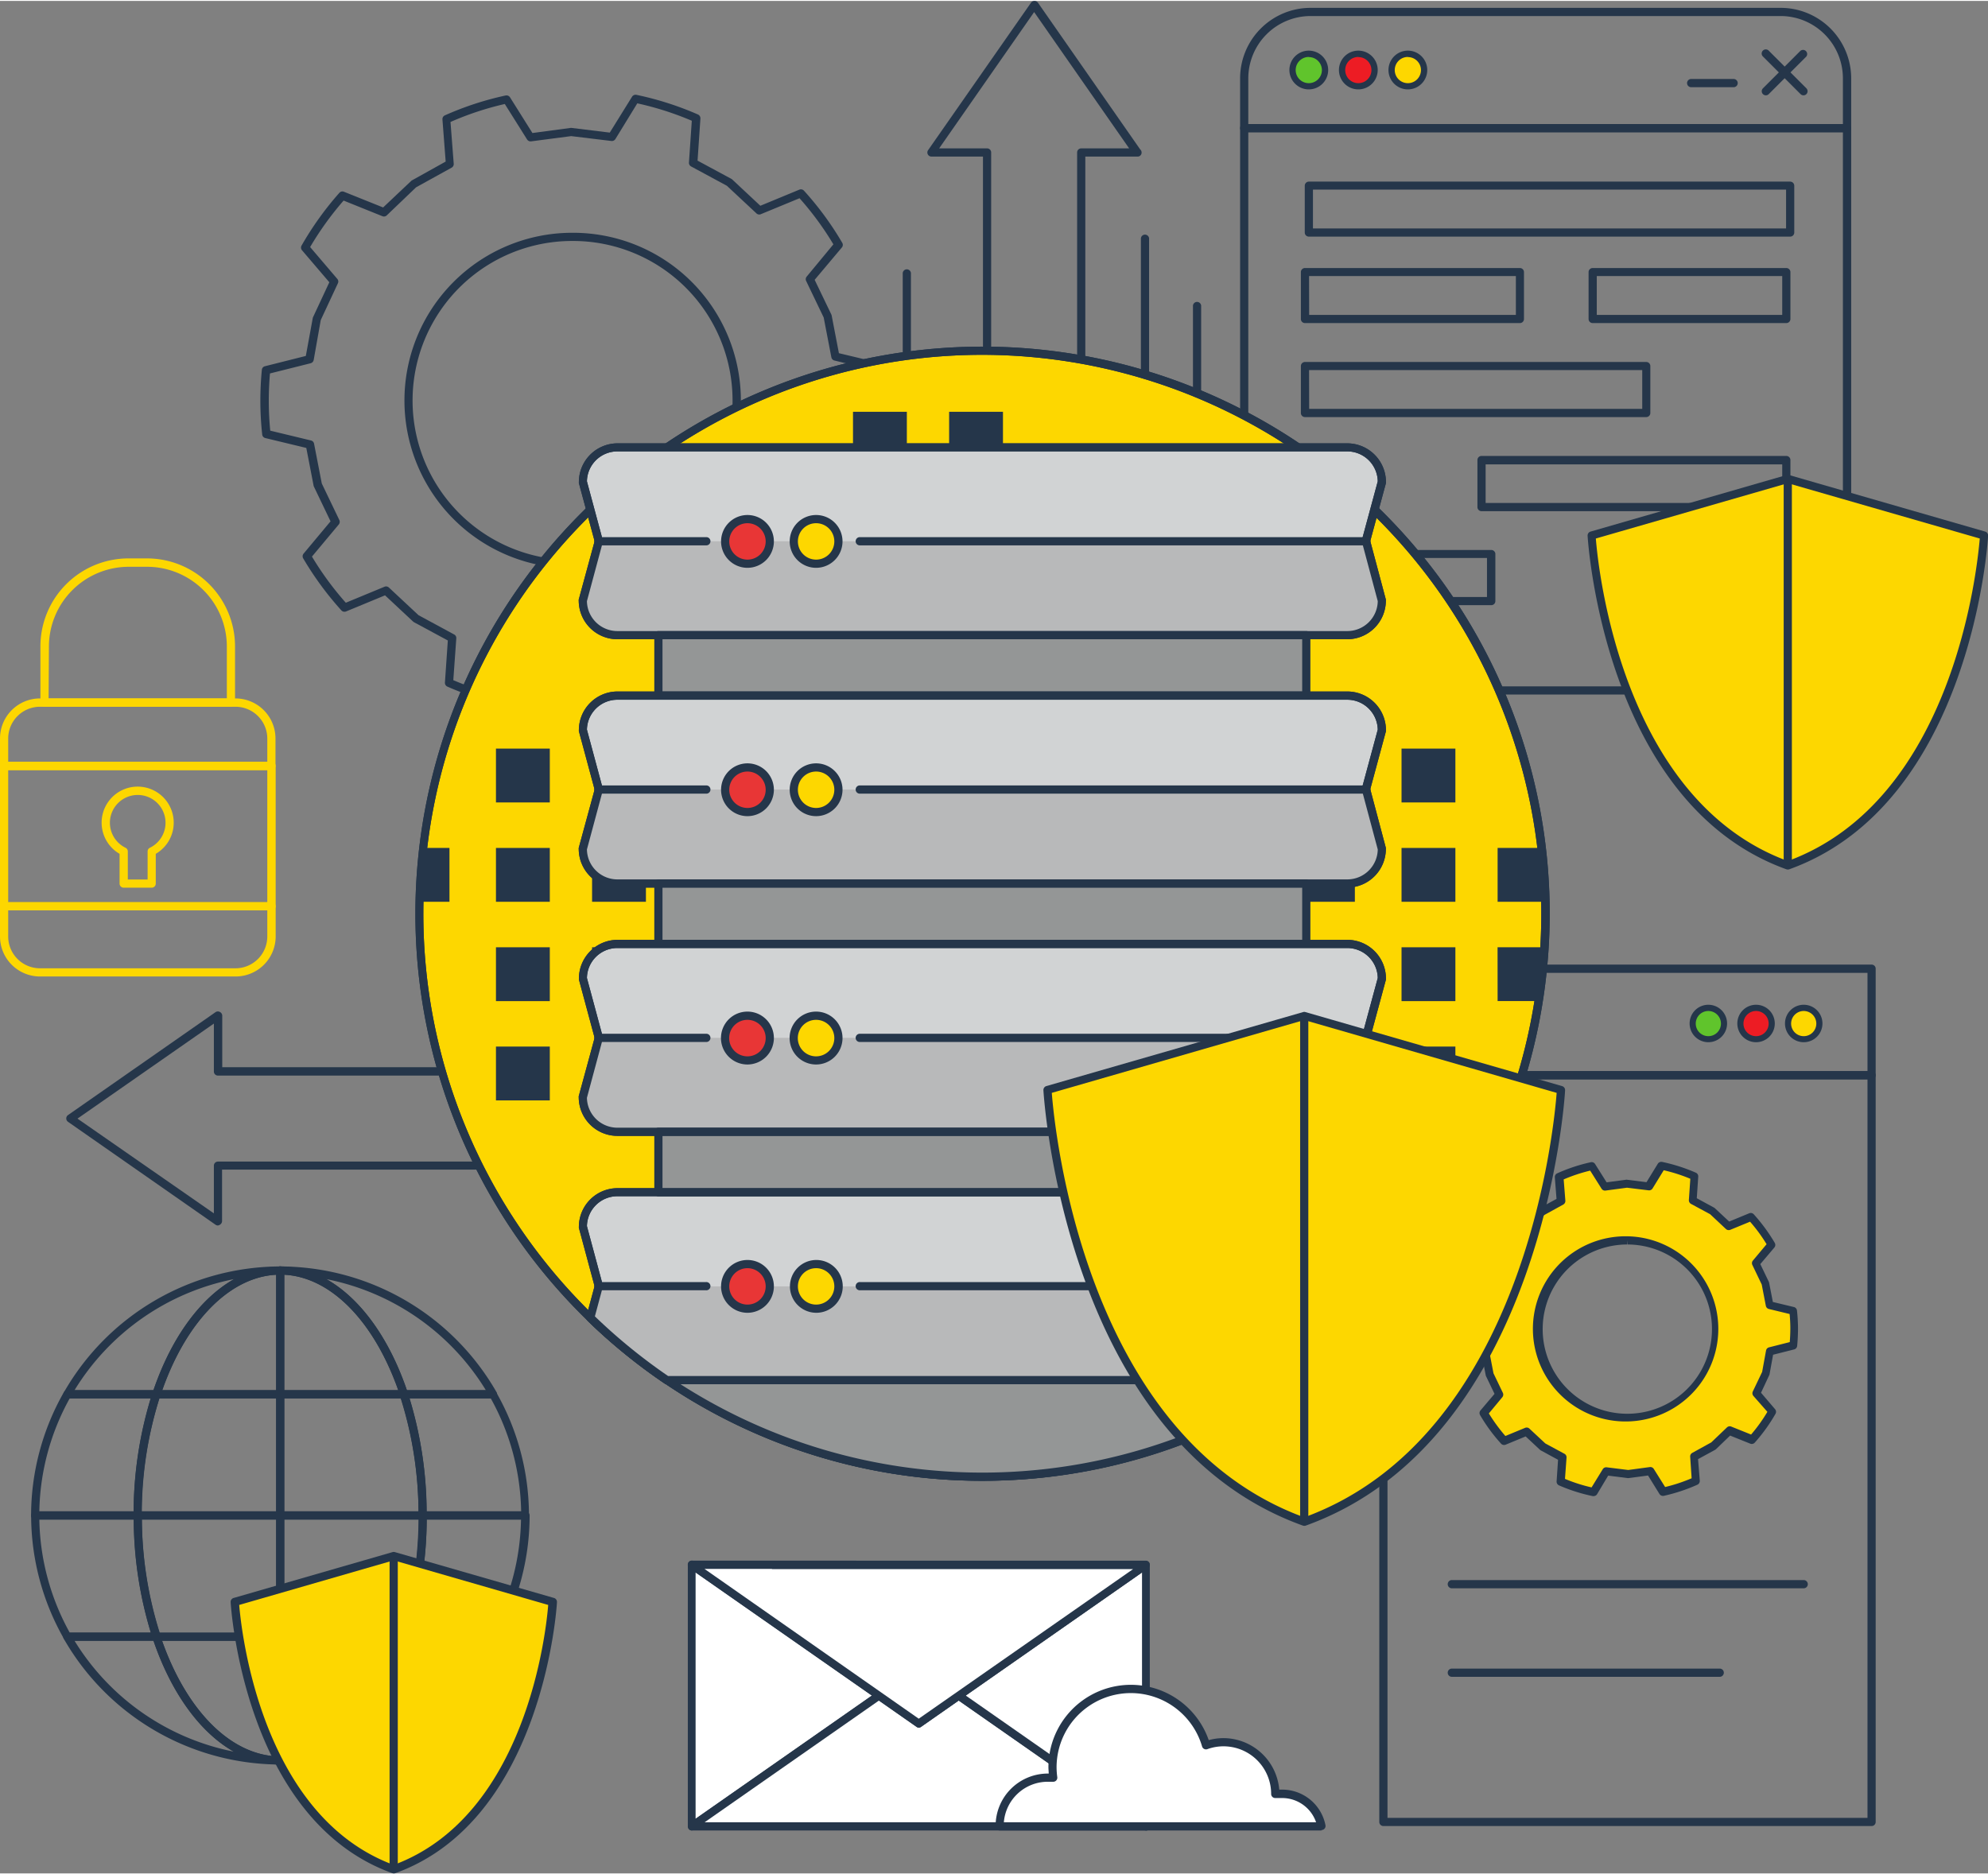 <svg xmlns:xlink="http://www.w3.org/1999/xlink" xmlns="http://www.w3.org/2000/svg" viewBox="0 0 424.61 400" class="svg third" src="https://heberdomaine.com/templates/afraw/assets/img/hosting/web_hosting_features3.svg" alt="monitoring 24/7/365" width="526"  height="496" ><rect x="0" y="0" width="424.61" height="400" fill="#808080" stroke="none"/><title>web_hosting_features3</title><g id="Calque_2" data-name="Calque 2"><g id="Layer_1" data-name="Layer 1"><path d="M46.55,261.59a.89.89,0,0,1-.5-.15l-31.53-22a.88.88,0,0,1,0-1.43l31.53-22A.88.88,0,0,1,47,216a.89.89,0,0,1,.47.78v11h81.68a.87.87,0,0,1,.88.88v20.11a.88.88,0,0,1-.88.88H47.43v11a.91.91,0,0,1-.47.78A1,1,0,0,1,46.55,261.59Zm-30-22.83L45.68,259V248.81a.87.87,0,0,1,.87-.87h81.69V229.57H46.55a.87.87,0,0,1-.87-.87V218.46Z" style="" fill="#25364A"></path><path d="M230.94,115.82H210.82a.88.88,0,0,1-.87-.88V33.25h-11a.87.87,0,0,1-.78-.47.86.86,0,0,1,.06-.9l22-31.53a.91.91,0,0,1,1.44,0l21.85,31.36a.87.87,0,0,1,.31.67.84.84,0,0,1-.9.87H231.81v81.69A.88.88,0,0,1,230.94,115.82Zm-19.24-1.75h18.36V32.38a.87.87,0,0,1,.88-.88h10.23L220.88,2.38,200.59,31.5h10.23a.87.87,0,0,1,.88.88Z" style="" fill="#25364A"></path><path d="M399.74,230.37H295.47a.87.87,0,0,1-.87-.87V206.74a.87.87,0,0,1,.87-.88H399.74a.87.87,0,0,1,.88.88V229.5A.87.87,0,0,1,399.74,230.37Zm-103.39-1.75H398.87v-21H296.35Z" style="" fill="#25364A"></path><path d="M399.74,389.88H295.47a.87.87,0,0,1-.87-.87V229.5a.87.87,0,0,1,.87-.88H399.74a.87.87,0,0,1,.88.88V389A.87.87,0,0,1,399.74,389.88Zm-103.39-1.74H398.87V230.37H296.35Z" style="" fill="#25364A"></path><line x1="310.03" y1="338.21" x2="385.18" y2="338.21" style="" fill="#FFFFFF"></line><path d="M385.18,339.09H310a.88.88,0,0,1,0-1.75h75.15a.88.88,0,1,1,0,1.75Z" style="" fill="#25364A"></path><line x1="310.03" y1="357.12" x2="367.4" y2="357.12" style="" fill="#FFFFFF"></line><path d="M367.4,358H310a.88.88,0,0,1,0-1.75H367.4a.88.88,0,0,1,0,1.75Z" style="" fill="#25364A"></path><path d="M320.22,297.69l-3.32,4a36.45,36.45,0,0,0,4.36,5.94l4.79-2,3.46,3.24,4.18,2.25-.35,5.16a35.5,35.5,0,0,0,7,2.25l2.71-4.42,4.71.59,4.71-.63,2.75,4.38a35.37,35.37,0,0,0,7-2.31l-.4-5.17,4.15-2.29,3.43-3.28,4.81,1.93a35.85,35.85,0,0,0,4.3-6l-3.35-3.94,2-4.3.85-4.67,5-1.26a34.68,34.68,0,0,0,.17-3.69c0-1.24-.08-2.47-.21-3.68l-5-1.21-.9-4.66L375,269.66l3.32-4a35.87,35.87,0,0,0-4.36-5.94l-4.79,2-3.46-3.24-4.18-2.26.35-5.16a34.83,34.83,0,0,0-7-2.24l-2.71,4.41-4.71-.59-4.7.64L340,248.9a34.75,34.75,0,0,0-7,2.32l.4,5.16-4.15,2.29L325.82,262,321,260a35.93,35.93,0,0,0-4.3,6l3.35,3.93-2,4.3-.85,4.67-5,1.27c-.12,1.21-.17,2.43-.17,3.68s.08,2.47.21,3.68l5,1.21.9,4.66Zm8.5-13.92a18.91,18.91,0,1,1,19,18.81A18.91,18.91,0,0,1,328.72,283.77Z" style="" fill="#FDD700"></path><path d="M340.36,319.4a.5.5,0,0,1-.17,0,36.28,36.28,0,0,1-7.2-2.29.87.87,0,0,1-.52-.86l.31-4.61-3.68-2a.83.83,0,0,1-.18-.13l-3.06-2.86-4.26,1.76a.88.88,0,0,1-1-.22,36.28,36.28,0,0,1-4.47-6.09.87.87,0,0,1,.08-1l3-3.54-1.81-3.77a.52.52,0,0,1-.07-.21l-.8-4.11L312,288.39a.87.87,0,0,1-.66-.75c-.13-1.23-.2-2.5-.21-3.78a36.58,36.58,0,0,1,.17-3.77.87.87,0,0,1,.66-.76l4.48-1.13.75-4.12a.86.86,0,0,1,.07-.21l1.76-3.79-3-3.51a.88.88,0,0,1-.09-1,37.42,37.42,0,0,1,4.41-6.13.87.87,0,0,1,1-.23l4.27,1.72,3-2.89a.59.59,0,0,1,.18-.13l3.66-2-.36-4.6a.86.86,0,0,1,.51-.86,36.21,36.21,0,0,1,7.16-2.37.86.86,0,0,1,.93.38l2.46,3.91,4.14-.55a.6.6,0,0,1,.23,0l4.15.52,2.41-3.93a.9.9,0,0,1,.93-.4,36.68,36.68,0,0,1,7.19,2.3.85.85,0,0,1,.52.86l-.31,4.6,3.68,2a.59.59,0,0,1,.18.13l3.06,2.85,4.26-1.76a.88.88,0,0,1,1,.22,37,37,0,0,1,4.47,6.09.87.87,0,0,1-.08,1l-3,3.54,1.81,3.77a.58.58,0,0,1,.07.21l.8,4.11,4.49,1.08a.87.87,0,0,1,.66.76,36.17,36.17,0,0,1,.22,3.77c0,1.24-.06,2.51-.18,3.77a.86.86,0,0,1-.66.76l-4.48,1.13-.75,4.12a.73.73,0,0,1-.06.21l-1.77,3.79,3,3.51a.88.88,0,0,1,.09,1,36.42,36.42,0,0,1-4.41,6.13.87.87,0,0,1-1,.23l-4.28-1.72-3,2.89a1.1,1.1,0,0,1-.18.14l-3.67,2,.37,4.6a.88.88,0,0,1-.52.87,37.11,37.11,0,0,1-7.16,2.37.89.89,0,0,1-.93-.39L352,315l-4.15.55a.81.81,0,0,1-.22,0l-4.15-.52L341.11,319A.87.87,0,0,1,340.36,319.4Zm-6.1-3.68a33.79,33.79,0,0,0,5.68,1.82l2.38-3.88a.86.86,0,0,1,.86-.41l4.59.57,4.6-.62a.86.86,0,0,1,.86.4l2.42,3.86a35.4,35.4,0,0,0,5.66-1.87L361,311a.86.86,0,0,1,.44-.83l4.06-2.24,3.35-3.2a.86.86,0,0,1,.93-.18l4.23,1.7a34.23,34.23,0,0,0,3.48-4.85L374.5,298a.89.89,0,0,1-.13-.94l2-4.19.83-4.56a.86.86,0,0,1,.65-.69l4.42-1.12c.08-1,.12-2,.12-3s-.06-2-.15-3l-4.43-1.07a.87.87,0,0,1-.65-.68l-.88-4.55-2-4.18a.87.87,0,0,1,.12-.94l2.92-3.49a34.6,34.6,0,0,0-3.53-4.81l-4.21,1.73a.88.88,0,0,1-.94-.16l-3.38-3.17-4.08-2.2a.89.89,0,0,1-.46-.83l.31-4.54a35.08,35.08,0,0,0-5.68-1.82l-2.38,3.88a.86.86,0,0,1-.85.41l-4.61-.56-4.58.61a.86.86,0,0,1-.86-.4l-2.43-3.86a34.78,34.78,0,0,0-5.66,1.88l.36,4.54a.88.88,0,0,1-.45.83l-4.06,2.24-3.36,3.2a.86.86,0,0,1-.93.18l-4.22-1.7a35.9,35.9,0,0,0-3.48,4.85l2.95,3.46a.89.89,0,0,1,.13.94l-2,4.2-.83,4.56a.88.88,0,0,1-.65.69L313,280.87c-.08,1-.12,2-.11,3s.05,2,.14,3l4.43,1.06a.87.87,0,0,1,.65.69l.88,4.55,2,4.17a.87.87,0,0,1-.12.94L318,301.74a36.58,36.58,0,0,0,3.53,4.82l4.21-1.74a.86.86,0,0,1,.93.17l3.39,3.16,4.07,2.2a.85.85,0,0,1,.46.83Zm13.46-12.27a19.78,19.78,0,1,1-.2-39.55h.1a19.78,19.78,0,0,1,.1,39.55Zm-.1-38.68-.09.88a18.08,18.08,0,1,0,.09,0Z" style="" fill="#25364A"></path><path d="M368.22,218.46a3.34,3.34,0,1,1-3.34-3.33A3.33,3.33,0,0,1,368.22,218.46Z" style="" fill="#60C42C"></path><path d="M364.88,222.44a4,4,0,1,1,4-4A4,4,0,0,1,364.88,222.44Zm0-6.67a2.69,2.69,0,1,0,2.69,2.69A2.7,2.7,0,0,0,364.88,215.77Z" style="" fill="#25364A"></path><path d="M378.4,218.46a3.34,3.34,0,1,1-3.33-3.33A3.33,3.33,0,0,1,378.4,218.46Z" style="" fill="#ED1C24"></path><path d="M375.07,222.44a4,4,0,1,1,4-4A4,4,0,0,1,375.07,222.44Zm0-6.67a2.69,2.69,0,1,0,2.69,2.69A2.69,2.69,0,0,0,375.07,215.77Z" style="" fill="#25364A"></path><path d="M388.59,218.46a3.34,3.34,0,1,1-3.34-3.33A3.33,3.33,0,0,1,388.59,218.46Z" style="" fill="#FDD700"></path><path d="M385.25,222.44a4,4,0,1,1,4-4A4,4,0,0,1,385.25,222.44Zm0-6.67a2.69,2.69,0,1,0,2.69,2.69A2.7,2.7,0,0,0,385.25,215.77Z" style="" fill="#25364A"></path><path d="M108.89,150.68l-.18,0a66.16,66.16,0,0,1-13.15-4.2.89.89,0,0,1-.53-.86l.62-9-7.23-3.9a1.18,1.18,0,0,1-.18-.13l-6-5.61-8.32,3.44a.89.89,0,0,1-1-.22,67.79,67.79,0,0,1-8.17-11.13.89.89,0,0,1,.09-1l5.76-6.9-3.55-7.41a.86.86,0,0,1-.07-.21l-1.56-8.06-8.76-2.11A.87.87,0,0,1,56,92.6a66.8,66.8,0,0,1-.39-6.9,68.3,68.3,0,0,1,.32-6.9.86.86,0,0,1,.65-.76l8.74-2.2,1.48-8.09a.86.86,0,0,1,.07-.21l3.47-7.44-5.84-6.84a.88.88,0,0,1-.09-1A67.56,67.56,0,0,1,72.48,41a.87.87,0,0,1,1-.23l8.35,3.35,6-5.67a.83.83,0,0,1,.18-.13l7.18-4-.69-9a.88.88,0,0,1,.51-.87A66.21,66.21,0,0,1,108,20.2a.9.9,0,0,1,.93.39l4.79,7.63,8.14-1.09h.23l8.15,1L135,20.46a.89.89,0,0,1,.92-.4,66.84,66.84,0,0,1,13.15,4.2.89.89,0,0,1,.53.86l-.61,9,7.23,3.9a.83.83,0,0,1,.18.13l6,5.61,8.32-3.44a.88.88,0,0,1,1,.22,66.31,66.31,0,0,1,8.17,11.13.86.86,0,0,1-.08,1L174,59.58l3.56,7.4a1.72,1.72,0,0,1,.07.21l1.55,8.06L188,77.36a.87.87,0,0,1,.66.76A68.7,68.7,0,0,1,189,85c0,2.31-.11,4.63-.33,6.9a.87.87,0,0,1-.65.76l-8.75,2.2L177.82,103a1.72,1.72,0,0,1-.07.21l-3.47,7.44,5.84,6.85a.88.88,0,0,1,.09,1,66.42,66.42,0,0,1-8.06,11.21.87.87,0,0,1-1,.23l-8.36-3.35-5.94,5.67a1,1,0,0,1-.18.13l-7.19,4,.71,9a.88.88,0,0,1-.52.87,66,66,0,0,1-13.1,4.34.89.89,0,0,1-.93-.39l-4.8-7.63-8.14,1.09h-.22l-8.15-1-4.71,7.68A.9.9,0,0,1,108.89,150.68ZM96.82,145.1a65.73,65.73,0,0,0,11.65,3.72l4.68-7.64a.91.91,0,0,1,.85-.41l8.6,1.07,8.59-1.15a.88.88,0,0,1,.86.4l4.76,7.58a64.9,64.9,0,0,0,11.6-3.84l-.7-8.92a.89.89,0,0,1,.45-.84l7.58-4.19,6.27-6a.88.88,0,0,1,.93-.18l8.31,3.34a65.06,65.06,0,0,0,7.13-9.93l-5.8-6.81a.88.88,0,0,1-.13-.93l3.67-7.85L177.67,94a.9.9,0,0,1,.65-.69L187,91.13c.17-2,.26-4.06.26-6.1s-.13-4.09-.32-6.11l-8.71-2.1a.88.88,0,0,1-.66-.68l-1.64-8.51-3.75-7.81a.86.86,0,0,1,.12-.93L178,52a64.69,64.69,0,0,0-7.23-9.85l-8.27,3.41a.86.86,0,0,1-.93-.17l-6.33-5.91-7.63-4.12a.88.88,0,0,1-.46-.83l.61-8.93a65.11,65.11,0,0,0-11.64-3.72l-4.68,7.63a.88.88,0,0,1-.85.41L122,28.88,113.44,30a.89.89,0,0,1-.86-.4l-4.76-7.58a64.37,64.37,0,0,0-11.6,3.84l.69,8.92a.88.88,0,0,1-.45.84l-7.58,4.19-6.27,6a.86.86,0,0,1-.93.18l-8.29-3.34a65.87,65.87,0,0,0-7.15,9.93l5.81,6.81a.86.86,0,0,1,.12.93l-3.66,7.85L67,76.7a.91.91,0,0,1-.65.7l-8.69,2.18c-.17,2-.26,4.06-.25,6.11s.11,4.07.31,6.11l8.71,2.1a.87.87,0,0,1,.65.68l1.65,8.51,3.75,7.81a.89.89,0,0,1-.12.94l-5.73,6.86a65.56,65.56,0,0,0,7.23,9.86l8.27-3.42a.87.87,0,0,1,.93.17l6.33,5.91L97,135.34a.86.86,0,0,1,.46.83Zm25.48-23.91a35.83,35.83,0,0,1-.17-71.66h.19a35.83,35.83,0,0,1,.18,71.66Zm0-69.91h-.18a34.08,34.08,0,0,0,.16,68.16h.19a34.08,34.08,0,0,0-.17-68.16Z" style="" fill="#25364A"></path><path d="M394.51,148.17H265.74a.87.87,0,0,1-.87-.87V27.17a.87.87,0,0,1,.87-.87H394.51a.88.88,0,0,1,.88.87V147.3A.88.88,0,0,1,394.51,148.17Zm-127.89-1.75h127V28.05h-127Z" style="" fill="#25364A"></path><path d="M394.51,28.05H265.74a.87.87,0,0,1-.87-.88V16.54A15.07,15.07,0,0,1,279.92,1.48H380.33a15.08,15.08,0,0,1,15.06,15.06V27.17A.88.88,0,0,1,394.51,28.05ZM266.62,26.3h127V16.54A13.32,13.32,0,0,0,380.33,3.23H279.92a13.32,13.32,0,0,0-13.3,13.31Z" style="" fill="#25364A"></path><path d="M283,14.76a3.47,3.47,0,1,1-3.47-3.46A3.47,3.47,0,0,1,283,14.76Z" style="" fill="#60C42C"></path><path d="M279.54,18.9a4.14,4.14,0,1,1,4.14-4.14A4.14,4.14,0,0,1,279.54,18.9Zm0-6.93a2.8,2.8,0,1,0,2.8,2.79A2.79,2.79,0,0,0,279.54,12Z" style="" fill="#25364A"></path><path d="M293.59,14.76a3.47,3.47,0,1,1-3.47-3.46A3.47,3.47,0,0,1,293.59,14.76Z" style="" fill="#ED1C24"></path><path d="M290.12,18.9a4.14,4.14,0,1,1,4.14-4.14A4.14,4.14,0,0,1,290.12,18.9Zm0-6.93a2.8,2.8,0,1,0,2.8,2.79A2.79,2.79,0,0,0,290.12,12Z" style="" fill="#25364A"></path><path d="M304.17,14.76a3.47,3.47,0,1,1-3.47-3.46A3.47,3.47,0,0,1,304.17,14.76Z" style="" fill="#FDD700"></path><path d="M300.7,18.9a4.14,4.14,0,1,1,4.14-4.14A4.14,4.14,0,0,1,300.7,18.9Zm0-6.93a2.8,2.8,0,1,0,2.8,2.79A2.79,2.79,0,0,0,300.7,12Z" style="" fill="#25364A"></path><line x1="361.12" y1="17.56" x2="370.18" y2="17.56" style="" fill="#FFFFFF"></line><path d="M370.18,18.43h-9.06a.88.88,0,0,1,0-1.75h9.06a.88.88,0,1,1,0,1.75Z" style="" fill="#25364A"></path><line x1="377.16" y1="11.25" x2="385.2" y2="19.29" style="" fill="#FFFFFF"></line><path d="M385.2,20.17a.89.89,0,0,1-.62-.26l-8-8a.88.88,0,1,1,1.24-1.24l8,8a.88.88,0,0,1-.62,1.5Z" style="" fill="#25364A"></path><line x1="377.16" y1="19.29" x2="385.2" y2="11.25" style="" fill="#FFFFFF"></line><path d="M377.16,20.17a.88.88,0,0,1-.62-1.5l8-8a.88.88,0,0,1,1.24,1.24l-8,8A.89.89,0,0,1,377.16,20.17Z" style="" fill="#25364A"></path><path d="M382.36,50.35H279.55a.87.87,0,0,1-.87-.87v-10a.88.88,0,0,1,.87-.88H382.36a.88.88,0,0,1,.87.88v10A.87.87,0,0,1,382.36,50.35ZM280.43,48.6H381.48V40.31H280.43Z" style="" fill="#25364A"></path><path d="M324.62,68.82h-45.9a.87.87,0,0,1-.87-.88v-10a.87.87,0,0,1,.87-.88h45.9a.87.87,0,0,1,.88.88v10A.87.87,0,0,1,324.62,68.82Zm-45-1.75h44.15v-8.3H279.6Z" style="" fill="#25364A"></path><path d="M381.53,68.82H340.17a.87.87,0,0,1-.87-.88v-10a.87.87,0,0,1,.87-.88h41.36a.88.88,0,0,1,.88.88v10A.88.88,0,0,1,381.53,68.82Zm-40.48-1.75h39.61v-8.3H341.05Z" style="" fill="#25364A"></path><path d="M351.62,88.9h-72.9a.87.87,0,0,1-.87-.87V78a.87.87,0,0,1,.87-.87h72.9a.87.87,0,0,1,.87.87V88A.87.87,0,0,1,351.62,88.9Zm-72-1.75h71.14V78.86H279.6Z" style="" fill="#25364A"></path><path d="M381.53,109H316.44a.87.87,0,0,1-.88-.87V98.07a.87.87,0,0,1,.88-.87h65.09a.88.88,0,0,1,.88.87v10.05A.88.88,0,0,1,381.53,109Zm-64.22-1.75h63.35V99H317.31Z" style="" fill="#25364A"></path><path d="M318.51,129.08H278.72a.87.87,0,0,1-.87-.87V118.16a.87.87,0,0,1,.87-.87h39.79a.87.87,0,0,1,.88.87v10.05A.87.87,0,0,1,318.51,129.08Zm-38.91-1.75h38V119h-38Z" style="" fill="#25364A"></path><path d="M340,114.2s2.92,56.44,41.89,70.47V102.11Z" style="" fill="#FFFFFF"></path><path d="M381.85,102.11v82.56c39-14,41.89-70.47,41.89-70.47Z" style="" fill="#FFFFFF"></path><path d="M381.85,102.11,340,114.2s2.92,56.44,41.89,70.47c39-14,41.89-70.47,41.89-70.47Z" style="" fill="#FDD700"></path><path d="M381.85,185.55a1,1,0,0,1-.3-.05c-39.06-14.07-42.43-70.69-42.46-71.26a.87.87,0,0,1,.63-.88l41.89-12.09a.79.79,0,0,1,.48,0L424,113.36a.87.87,0,0,1,.63.88c0,.57-3.4,57.19-42.46,71.26A1,1,0,0,1,381.85,185.55Zm-41-70.71c.51,6.45,5.58,55.9,41,68.9,35.4-13,40.45-62.45,41-68.9l-41-11.82Z" style="" fill="#25364A"></path><line x1="381.85" y1="109.57" x2="381.85" y2="160.71" style="" fill="#FFFFFF"></line><path d="M381.85,184.18a.88.88,0,0,1-.88-.87V102.54a.88.88,0,0,1,1.75,0v80.77A.87.87,0,0,1,381.85,184.18Z" style="" fill="#25364A"></path><path d="M330.08,195A120.27,120.27,0,1,1,209.82,74.73,120.27,120.27,0,0,1,330.08,195Z" style="" fill="#FDD700"></path><path d="M209.82,316.13A121.14,121.14,0,1,1,331,195,121.27,121.27,0,0,1,209.82,316.13Zm0-240.53A119.39,119.39,0,1,0,329.2,195,119.52,119.52,0,0,0,209.82,75.6Z" style="" fill="#25364A"></path><path d="M319.87,180.94v11.5h10.18q-.12-5.82-.79-11.5Z" style="" fill="#25364A"></path><path d="M319.87,213.65h8.77c.59-3.77,1-7.61,1.22-11.49h-10Z" style="" fill="#25364A"></path><path d="M96,180.94H90.37q-.66,5.67-.79,11.5H96Z" style="" fill="#25364A"></path><path d="M291.75,274.56l0-.08,3.41-12.61a7.4,7.4,0,0,0-7.37-7.38H131.86a7.4,7.4,0,0,0-7.38,7.38l3.42,12.69h0l-1.81,6.75a120.29,120.29,0,0,0,16.35,13.31H277.19a121.07,121.07,0,0,0,16.36-13.32l-1.8-6.74Z" style="" fill="#D1D3D4"></path><path d="M277.19,295.5H142.43a1,1,0,0,1-.49-.15,121.16,121.16,0,0,1-16.47-13.42.87.87,0,0,1-.24-.85l1.76-6.52-3.35-12.46a.85.85,0,0,1,0-.23,8.26,8.26,0,0,1,8.25-8.25H287.77a8.26,8.26,0,0,1,8.25,8.25.85.85,0,0,1,0,.23l-3.35,12.38,1.76,6.59a.88.88,0,0,1-.24.86,122,122,0,0,1-16.48,13.42A.94.94,0,0,1,277.19,295.5ZM142.7,293.75H276.92A121,121,0,0,0,292.57,281l-1.67-6.25a1.19,1.19,0,0,1,0-.53l3.38-12.49a6.52,6.52,0,0,0-6.5-6.39H131.86a6.51,6.51,0,0,0-6.5,6.39l3.38,12.57a.86.86,0,0,1,0,.45L127.06,281A120.83,120.83,0,0,0,142.7,293.75Z" style="" fill="#25364A"></path><path d="M209.82,316.13A121.14,121.14,0,1,1,331,195,121.27,121.27,0,0,1,209.82,316.13Zm0-240.53A119.39,119.39,0,1,0,329.2,195,119.52,119.52,0,0,0,209.82,75.6Z" style="" fill="#25364A"></path><rect x="299.35" y="159.72" width="11.5" height="11.5" style="" fill="#25364A"></rect><rect x="299.35" y="180.94" width="11.5" height="11.5" style="" fill="#25364A"></rect><rect x="299.35" y="202.16" width="11.5" height="11.5" style="" fill="#25364A"></rect><rect x="299.35" y="223.37" width="11.5" height="11.5" style="" fill="#25364A"></rect><rect x="182.19" y="87.77" width="11.5" height="11.5" style="" fill="#25364A"></rect><rect x="202.72" y="87.77" width="11.5" height="11.5" style="" fill="#25364A"></rect><rect x="277.88" y="159.72" width="11.5" height="11.5" style="" fill="#25364A"></rect><rect x="277.88" y="180.94" width="11.5" height="11.5" style="" fill="#25364A"></rect><rect x="105.93" y="180.94" width="11.5" height="11.5" style="" fill="#25364A"></rect><rect x="105.93" y="202.16" width="11.5" height="11.5" style="" fill="#25364A"></rect><rect x="105.93" y="159.72" width="11.5" height="11.5" style="" fill="#25364A"></rect><rect x="105.93" y="223.37" width="11.5" height="11.5" style="" fill="#25364A"></rect><rect x="126.46" y="180.94" width="11.5" height="11.5" style="" fill="#25364A"></rect><rect x="126.46" y="202.16" width="11.5" height="11.5" style="" fill="#25364A"></rect><rect x="277.88" y="202.16" width="11.5" height="11.5" style="" fill="#25364A"></rect><rect x="277.88" y="223.37" width="11.5" height="11.5" style="" fill="#25364A"></rect><path d="M295.14,128.11a7.4,7.4,0,0,1-7.37,7.38H131.86a7.4,7.4,0,0,1-7.38-7.38l3.42-12.69-3.42-12.68a7.4,7.4,0,0,1,7.38-7.38H287.77a7.4,7.4,0,0,1,7.37,7.38l-3.41,12.61Z" style="" fill="#D1D3D4"></path><path d="M287.77,136.36H131.86a8.26,8.26,0,0,1-8.25-8.25.85.85,0,0,1,0-.23L127,115.42,123.64,103a.91.91,0,0,1,0-.23,8.27,8.27,0,0,1,8.25-8.26H287.77a8.27,8.27,0,0,1,8.25,8.26.91.91,0,0,1,0,.23l-3.35,12.38L296,127.88a.91.91,0,0,1,0,.23A8.26,8.26,0,0,1,287.77,136.36Zm-162.41-8.14a6.5,6.5,0,0,0,6.5,6.39H287.77a6.5,6.5,0,0,0,6.5-6.39l-3.38-12.65a.86.86,0,0,1,0-.45l3.38-12.49a6.52,6.52,0,0,0-6.5-6.4H131.86a6.51,6.51,0,0,0-6.5,6.4l3.38,12.56a.9.9,0,0,1,0,.46Z" style="" fill="#25364A"></path><path d="M127.9,115.42l-3.42,12.69a7.4,7.4,0,0,0,7.38,7.38H287.77a7.4,7.4,0,0,0,7.37-7.38l-3.39-12.69Z" style="" fill="#B8B9BA"></path><path d="M150.77,116.3H127.9a.88.88,0,1,1,0-1.75h22.87a.88.88,0,1,1,0,1.75Z" style="" fill="#25364A"></path><path d="M291.73,116.3h-108a.88.88,0,1,1,0-1.75h108a.88.88,0,1,1,0,1.75Z" style="" fill="#25364A"></path><path d="M164.41,115.46a4.77,4.77,0,1,1-4.76-4.76A4.76,4.76,0,0,1,164.41,115.46Z" style="" fill="#E83636"></path><path d="M159.65,121.1a5.64,5.64,0,1,1,5.64-5.64A5.65,5.65,0,0,1,159.65,121.1Zm0-9.53a3.89,3.89,0,1,0,3.89,3.89A3.9,3.9,0,0,0,159.65,111.57Z" style="" fill="#25364A"></path><path d="M179.08,115.46a4.77,4.77,0,1,1-4.77-4.76A4.77,4.77,0,0,1,179.08,115.46Z" style="" fill="#FDD700"></path><path d="M174.31,121.1a5.64,5.64,0,1,1,5.64-5.64A5.65,5.65,0,0,1,174.31,121.1Zm0-9.53a3.89,3.89,0,1,0,3.89,3.89A3.89,3.89,0,0,0,174.31,111.57Z" style="" fill="#25364A"></path><rect x="140.63" y="135.49" width="138.37" height="12.91" style="" fill="#949696"></rect><path d="M279,149.28H140.63a.87.87,0,0,1-.88-.88V135.49a.87.87,0,0,1,.88-.88H279a.87.87,0,0,1,.88.88V148.4A.87.87,0,0,1,279,149.28Zm-137.5-1.75H278.13V136.36H141.5Z" style="" fill="#25364A"></path><path d="M287.77,136.36H131.86a8.26,8.26,0,0,1-8.25-8.25.85.85,0,0,1,0-.23L127,115.42,123.64,103a.91.91,0,0,1,0-.23,8.27,8.27,0,0,1,8.25-8.26H287.77a8.27,8.27,0,0,1,8.25,8.26.91.91,0,0,1,0,.23l-3.35,12.38L296,127.88a.91.91,0,0,1,0,.23A8.26,8.26,0,0,1,287.77,136.36Zm-162.41-8.14a6.5,6.5,0,0,0,6.5,6.39H287.77a6.5,6.5,0,0,0,6.5-6.39l-3.38-12.65a.86.86,0,0,1,0-.45l3.38-12.49a6.52,6.52,0,0,0-6.5-6.4H131.86a6.51,6.51,0,0,0-6.5,6.4l3.38,12.56a.9.9,0,0,1,0,.46Z" style="" fill="#25364A"></path><path d="M295.14,181.15a7.4,7.4,0,0,1-7.37,7.38H131.86a7.4,7.4,0,0,1-7.38-7.38l3.42-12.68-3.42-12.69a7.41,7.41,0,0,1,7.38-7.38H287.77a7.4,7.4,0,0,1,7.37,7.38l-3.41,12.61Z" style="" fill="#D1D3D4"></path><path d="M287.77,189.41H131.86a8.27,8.27,0,0,1-8.25-8.26.83.83,0,0,1,0-.22L127,168.47,123.64,156a.85.85,0,0,1,0-.23,8.26,8.26,0,0,1,8.25-8.25H287.77a8.26,8.26,0,0,1,8.25,8.25.85.85,0,0,1,0,.23l-3.35,12.39L296,180.93a.83.83,0,0,1,0,.22A8.27,8.27,0,0,1,287.77,189.41Zm-162.41-8.15a6.51,6.51,0,0,0,6.5,6.4H287.77a6.51,6.51,0,0,0,6.5-6.4l-3.38-12.64a.86.86,0,0,1,0-.45l3.38-12.5a6.52,6.52,0,0,0-6.5-6.39H131.86a6.51,6.51,0,0,0-6.5,6.39l3.38,12.57a.86.86,0,0,1,0,.45Z" style="" fill="#25364A"></path><path d="M127.9,168.47l-3.42,12.68a7.4,7.4,0,0,0,7.38,7.38H287.77a7.4,7.4,0,0,0,7.37-7.38l-3.39-12.68Z" style="" fill="#B8B9BA"></path><path d="M150.77,169.34H127.9a.88.88,0,1,1,0-1.75h22.87a.88.88,0,1,1,0,1.75Z" style="" fill="#25364A"></path><path d="M291.73,169.34h-108a.88.88,0,1,1,0-1.75h108a.88.88,0,1,1,0,1.75Z" style="" fill="#25364A"></path><path d="M164.41,168.51a4.77,4.77,0,1,1-4.76-4.77A4.76,4.76,0,0,1,164.41,168.51Z" style="" fill="#E83636"></path><path d="M159.65,174.15a5.64,5.64,0,1,1,5.64-5.64A5.65,5.65,0,0,1,159.65,174.15Zm0-9.53a3.89,3.89,0,1,0,3.89,3.89A3.9,3.9,0,0,0,159.65,164.62Z" style="" fill="#25364A"></path><path d="M179.08,168.51a4.77,4.77,0,1,1-4.77-4.77A4.77,4.77,0,0,1,179.08,168.51Z" style="" fill="#FDD700"></path><path d="M174.31,174.15a5.64,5.64,0,1,1,5.64-5.64A5.65,5.65,0,0,1,174.31,174.15Zm0-9.53a3.89,3.89,0,1,0,3.89,3.89A3.89,3.89,0,0,0,174.31,164.62Z" style="" fill="#25364A"></path><rect x="140.63" y="188.53" width="138.37" height="12.92" style="" fill="#949696"></rect><path d="M279,202.32H140.63a.87.87,0,0,1-.88-.87V188.53a.87.87,0,0,1,.88-.87H279a.87.87,0,0,1,.88.87v12.92A.87.87,0,0,1,279,202.32Zm-137.5-1.75H278.13V189.41H141.5Z" style="" fill="#25364A"></path><path d="M287.77,189.41H131.86a8.27,8.27,0,0,1-8.25-8.26.83.83,0,0,1,0-.22L127,168.47,123.64,156a.85.85,0,0,1,0-.23,8.26,8.26,0,0,1,8.25-8.25H287.77a8.26,8.26,0,0,1,8.25,8.25.85.85,0,0,1,0,.23l-3.35,12.39L296,180.93a.83.83,0,0,1,0,.22A8.27,8.27,0,0,1,287.77,189.41Zm-162.41-8.15a6.51,6.51,0,0,0,6.5,6.4H287.77a6.51,6.51,0,0,0,6.5-6.4l-3.38-12.64a.86.86,0,0,1,0-.45l3.38-12.5a6.52,6.52,0,0,0-6.5-6.39H131.86a6.51,6.51,0,0,0-6.5,6.39l3.38,12.57a.86.86,0,0,1,0,.45Z" style="" fill="#25364A"></path><path d="M295.14,234.2a7.4,7.4,0,0,1-7.37,7.38H131.86a7.4,7.4,0,0,1-7.38-7.38l3.42-12.69-3.42-12.68a7.4,7.4,0,0,1,7.38-7.38H287.77a7.4,7.4,0,0,1,7.37,7.38l-3.41,12.61Z" style="" fill="#D1D3D4"></path><path d="M287.77,242.45H131.86a8.26,8.26,0,0,1-8.25-8.25.91.91,0,0,1,0-.23L127,221.51l-3.35-12.45a.91.91,0,0,1,0-.23,8.27,8.27,0,0,1,8.25-8.26H287.77a8.27,8.27,0,0,1,8.25,8.26.91.91,0,0,1,0,.23l-3.35,12.38L296,234a.91.91,0,0,1,0,.23A8.26,8.26,0,0,1,287.77,242.45Zm-162.41-8.14a6.5,6.5,0,0,0,6.5,6.39H287.77a6.51,6.51,0,0,0,6.5-6.39l-3.38-12.64a.9.9,0,0,1,0-.46l3.38-12.49a6.52,6.52,0,0,0-6.5-6.4H131.86a6.51,6.51,0,0,0-6.5,6.4l3.38,12.56a.9.9,0,0,1,0,.46Z" style="" fill="#25364A"></path><path d="M127.9,221.51l-3.42,12.69a7.4,7.4,0,0,0,7.38,7.38H287.77a7.4,7.4,0,0,0,7.37-7.38l-3.39-12.69Z" style="" fill="#B8B9BA"></path><path d="M150.77,222.39H127.9a.88.88,0,1,1,0-1.75h22.87a.88.88,0,1,1,0,1.75Z" style="" fill="#25364A"></path><path d="M291.73,222.39h-108a.88.88,0,1,1,0-1.75h108a.88.88,0,1,1,0,1.75Z" style="" fill="#25364A"></path><path d="M164.41,221.55a4.77,4.77,0,1,1-4.76-4.76A4.76,4.76,0,0,1,164.41,221.55Z" style="" fill="#E83636"></path><path d="M159.65,227.2a5.65,5.65,0,1,1,5.64-5.65A5.66,5.66,0,0,1,159.65,227.2Zm0-9.54a3.9,3.9,0,1,0,3.89,3.89A3.9,3.9,0,0,0,159.65,217.66Z" style="" fill="#25364A"></path><path d="M179.08,221.55a4.77,4.77,0,1,1-4.77-4.76A4.77,4.77,0,0,1,179.08,221.55Z" style="" fill="#FDD700"></path><path d="M174.31,227.2a5.65,5.65,0,1,1,5.64-5.65A5.65,5.65,0,0,1,174.31,227.2Zm0-9.54a3.9,3.9,0,1,0,3.89,3.89A3.89,3.89,0,0,0,174.31,217.66Z" style="" fill="#25364A"></path><rect x="140.63" y="241.58" width="138.37" height="12.92" style="" fill="#949696"></rect><path d="M279,255.37H140.63a.87.87,0,0,1-.88-.88V241.58a.87.87,0,0,1,.88-.88H279a.87.87,0,0,1,.88.88v12.91A.87.87,0,0,1,279,255.37Zm-137.5-1.75H278.13V242.45H141.5Z" style="" fill="#25364A"></path><path d="M287.77,242.45H131.86a8.26,8.26,0,0,1-8.25-8.25.91.91,0,0,1,0-.23L127,221.51l-3.35-12.45a.91.91,0,0,1,0-.23,8.27,8.27,0,0,1,8.25-8.26H287.77a8.27,8.27,0,0,1,8.25,8.26.91.91,0,0,1,0,.23l-3.35,12.38L296,234a.91.91,0,0,1,0,.23A8.26,8.26,0,0,1,287.77,242.45Zm-162.41-8.14a6.5,6.5,0,0,0,6.5,6.39H287.77a6.51,6.51,0,0,0,6.5-6.39l-3.38-12.64a.9.9,0,0,1,0-.46l3.38-12.49a6.52,6.52,0,0,0-6.5-6.4H131.86a6.51,6.51,0,0,0-6.5,6.4l3.38,12.56a.9.9,0,0,1,0,.46Z" style="" fill="#25364A"></path><path d="M142.44,294.62a120.29,120.29,0,0,0,134.75,0Z" style="" fill="#949696"></path><path d="M209.82,316.13A120.54,120.54,0,0,1,142,295.35a.88.88,0,0,1-.35-1,.87.87,0,0,1,.84-.62H277.19a.87.87,0,0,1,.84.62.88.88,0,0,1-.35,1A120.53,120.53,0,0,1,209.82,316.13ZM145.35,295.5a119.5,119.5,0,0,0,128.93,0Z" style="" fill="#25364A"></path><path d="M277.19,294.66a120.31,120.31,0,0,0,16.36-13.32l-1.8-6.74H127.89l-1.81,6.75a119.54,119.54,0,0,0,16.35,13.31Z" style="" fill="#B8B9BA"></path><path d="M277.19,295.5H142.43a1,1,0,0,1-.49-.15,121.16,121.16,0,0,1-16.47-13.42.87.87,0,0,1-.24-.85l1.76-6.52-3.35-12.46a.85.85,0,0,1,0-.23,8.26,8.26,0,0,1,8.25-8.25H287.77a8.26,8.26,0,0,1,8.25,8.25.85.85,0,0,1,0,.23l-3.35,12.38,1.76,6.59a.88.88,0,0,1-.24.86,122,122,0,0,1-16.48,13.42A.94.94,0,0,1,277.19,295.5ZM142.7,293.75H276.92A121,121,0,0,0,292.57,281l-1.67-6.25a1.19,1.19,0,0,1,0-.53l3.38-12.49a6.52,6.52,0,0,0-6.5-6.39H131.86a6.51,6.51,0,0,0-6.5,6.39l3.38,12.57a.86.86,0,0,1,0,.45L127.06,281A120.83,120.83,0,0,0,142.7,293.75Z" style="" fill="#25364A"></path><path d="M150.77,275.43H127.9a.88.88,0,1,1,0-1.75h22.87a.88.88,0,1,1,0,1.75Z" style="" fill="#25364A"></path><path d="M291.73,275.43h-108a.88.88,0,1,1,0-1.75h108a.88.88,0,1,1,0,1.75Z" style="" fill="#25364A"></path><path d="M164.41,274.6a4.77,4.77,0,1,1-4.76-4.77A4.76,4.76,0,0,1,164.41,274.6Z" style="" fill="#E83636"></path><path d="M159.65,280.24a5.64,5.64,0,1,1,5.64-5.64A5.65,5.65,0,0,1,159.65,280.24Zm0-9.53a3.89,3.89,0,1,0,3.89,3.89A3.9,3.9,0,0,0,159.65,270.71Z" style="" fill="#25364A"></path><path d="M179.08,274.6a4.77,4.77,0,1,1-4.77-4.77A4.77,4.77,0,0,1,179.08,274.6Z" style="" fill="#FDD700"></path><path d="M174.31,280.24A5.64,5.64,0,1,1,180,274.6,5.65,5.65,0,0,1,174.31,280.24Zm0-9.53a3.89,3.89,0,1,0,3.89,3.89A3.89,3.89,0,0,0,174.31,270.71Z" style="" fill="#25364A"></path><path d="M223.73,232.62s3.83,73.89,54.84,92.25V216.79Z" style="" fill="#FDD700"></path><path d="M278.57,216.79V324.87c51-18.36,54.83-92.25,54.83-92.25Z" style="" fill="#FDD700"></path><path d="M278.57,325.75a1,1,0,0,1-.3-.05c-51-18.35-55.37-92.29-55.41-93a.88.88,0,0,1,.63-.89L278.33,216a.79.79,0,0,1,.48,0l54.84,15.82a.88.88,0,0,1,.63.89c0,.75-4.45,74.69-55.41,93A1,1,0,0,1,278.57,325.75Zm-53.92-92.49c.57,7.5,6.93,73.5,53.92,90.68,47-17.19,53.34-83.18,53.91-90.68L278.57,217.7Z" style="" fill="#25364A"></path><line x1="278.57" y1="226.56" x2="278.57" y2="293.51" style="" fill="#FDD700"></line><path d="M278.57,324.38a.87.87,0,0,1-.88-.88V217.58a.88.88,0,0,1,1.75,0V323.5A.87.87,0,0,1,278.57,324.38Z" style="" fill="#25364A"></path><path d="M50.29,208.4H8.54A8.55,8.55,0,0,1,0,199.86V193.4a.87.87,0,0,1,.87-.87H58a.88.88,0,0,1,.88.87v6.46A8.56,8.56,0,0,1,50.29,208.4ZM1.75,194.28v5.58a6.8,6.8,0,0,0,6.79,6.79H50.29a6.8,6.8,0,0,0,6.8-6.79v-5.58Z" style="" fill="#FDD700"></path><path d="M58,164.32H.87a.87.87,0,0,1-.87-.88v-5.89A8.55,8.55,0,0,1,8.54,149H50.29a8.56,8.56,0,0,1,8.55,8.54v5.89A.88.88,0,0,1,58,164.32ZM1.75,162.57H57.09v-5a6.8,6.8,0,0,0-6.8-6.79H8.54a6.8,6.8,0,0,0-6.79,6.79Z" style="" fill="#FDD700"></path><path d="M58,194.28H.87A.87.87,0,0,1,0,193.4v-30a.87.87,0,0,1,.87-.87H58a.88.88,0,0,1,.88.87v30A.88.88,0,0,1,58,194.28ZM1.75,192.53H57.09V164.32H1.75Z" style="" fill="#FDD700"></path><path d="M49.33,150.76H9.51a.87.87,0,0,1-.88-.88v-12a18.81,18.81,0,0,1,18.8-18.79h4A18.81,18.81,0,0,1,50.2,137.88v12A.87.87,0,0,1,49.33,150.76ZM10.38,149H48.45V137.88a17.05,17.05,0,0,0-17-17h-4a17.06,17.06,0,0,0-17,17Z" style="" fill="#FDD700"></path><path d="M32.41,189.43h-6a.87.87,0,0,1-.87-.88V182.2a7.7,7.7,0,1,1,7.73,0v6.35A.87.87,0,0,1,32.41,189.43Zm-5.11-1.75h4.23v-6a.86.86,0,0,1,.49-.78,5.94,5.94,0,1,0-5.21,0,.86.86,0,0,1,.49.78Z" style="" fill="#FDD700"></path><path d="M112.17,324.41H90.27a.87.87,0,0,1-.88-.87,82.14,82.14,0,0,0-4-25.62.92.92,0,0,1,.12-.79.88.88,0,0,1,.71-.36h19a.88.88,0,0,1,.76.44,53.15,53.15,0,0,1,7,26.33A.87.87,0,0,1,112.17,324.41Zm-21-1.75h20.14a51.4,51.4,0,0,0-6.49-24.14H87.48A85.1,85.1,0,0,1,91.14,322.66Z" style="" fill="#25364A"></path><path d="M105.3,298.52h-19a.88.88,0,0,1-.83-.6C80.16,282,70.35,272.09,59.85,272.09a.88.88,0,1,1,0-1.75,53.35,53.35,0,0,1,46.21,26.87.88.88,0,0,1-.76,1.31Zm-18.4-1.75h16.87a51.68,51.68,0,0,0-34.06-23.72C76.85,277.08,83,285.43,86.9,296.77Z" style="" fill="#25364A"></path><path d="M59.9,272.09a.88.88,0,1,1,0-1.75h0a.88.88,0,0,1,0,1.75Z" style="" fill="#25364A"></path><path d="M59.85,376.74a.88.88,0,1,1,0-1.75c10.5,0,20.31-9.9,25.59-25.83a.88.88,0,0,1,.83-.6h19a.88.88,0,0,1,.76,1.31A53.35,53.35,0,0,1,59.85,376.74ZM86.9,350.31C83,361.65,76.85,370,69.71,374a51.68,51.68,0,0,0,34.06-23.72Z" style="" fill="#25364A"></path><path d="M105.3,350.31h-19a.88.88,0,0,1-.71-.36.92.92,0,0,1-.12-.79,82.14,82.14,0,0,0,4-25.62.88.88,0,0,1,.88-.88h21.9a.88.88,0,0,1,.87.88,53.15,53.15,0,0,1-7,26.33A.88.88,0,0,1,105.3,350.31Zm-17.82-1.75h17.31a51.4,51.4,0,0,0,6.49-24.15H91.14A84.76,84.76,0,0,1,87.48,348.56Z" style="" fill="#25364A"></path><path d="M33.41,350.31h-19a.89.89,0,0,1-.76-.44,53.28,53.28,0,0,1-7-26.33.89.89,0,0,1,.88-.88h21.9a.88.88,0,0,1,.87.88,82.44,82.44,0,0,0,4,25.62.87.87,0,0,1-.83,1.15Zm-18.52-1.75H32.21a84.46,84.46,0,0,1-3.66-24.15H8.4A51.59,51.59,0,0,0,14.89,348.56Z" style="" fill="#25364A"></path><path d="M33.41,298.52h-19a.86.86,0,0,1-.75-.44.87.87,0,0,1,0-.87,53.38,53.38,0,0,1,46.22-26.87.88.88,0,1,1,0,1.75c-10.5,0-20.31,9.9-25.6,25.83A.87.87,0,0,1,33.41,298.52Zm-17.49-1.75H32.78c3.88-11.34,10.06-19.68,17.2-23.72A51.68,51.68,0,0,0,15.92,296.77Z" style="" fill="#25364A"></path><path d="M59.84,376.74a53.36,53.36,0,0,1-46.22-26.87.87.87,0,0,1,0-.87.86.86,0,0,1,.75-.44h19a.87.87,0,0,1,.83.6C39.53,365.09,49.34,375,59.84,375a.88.88,0,1,1,0,1.75ZM15.92,350.31A51.68,51.68,0,0,0,50,374c-7.15-4-13.32-12.38-17.2-23.72Z" style="" fill="#25364A"></path><path d="M29.42,324.41H7.52a.88.88,0,0,1-.88-.87,53.31,53.31,0,0,1,7-26.33.89.89,0,0,1,.76-.44h19a.87.87,0,0,1,.83,1.15,82.44,82.44,0,0,0-4,25.62A.87.87,0,0,1,29.42,324.41Zm-21-1.75H28.55a84.45,84.45,0,0,1,3.66-24.14H14.89A51.58,51.58,0,0,0,8.4,322.66Z" style="" fill="#25364A"></path><path d="M59.9,376.74a.88.88,0,0,1-.89-.88.87.87,0,0,1,.87-.87h0a.88.88,0,0,1,0,1.75Z" style="" fill="#25364A"></path><polygon points="59.84 375.86 59.85 375.86 59.84 375.86 59.84 375.86" style="" fill="none"></polygon><polygon points="59.84 271.22 59.84 271.22 59.85 271.22 59.84 271.22" style="" fill="none"></polygon><path d="M90.27,324.41H59.84a.87.87,0,0,1-.87-.87v-25.9a.87.87,0,0,1,.87-.87H86.27a.86.86,0,0,1,.83.6,83.81,83.81,0,0,1,4,26.17A.87.87,0,0,1,90.27,324.41Zm-29.55-1.75H89.39a82.71,82.71,0,0,0-3.75-24.14H60.72Z" style="" fill="#25364A"></path><path d="M86.27,350.31H59.84a.87.87,0,0,1-.87-.87v-25.9a.88.88,0,0,1,.87-.88H90.27a.88.88,0,0,1,.87.88,83.81,83.81,0,0,1-4,26.17A.86.86,0,0,1,86.27,350.31Zm-25.55-1.75H85.64a82.73,82.73,0,0,0,3.75-24.15H60.72Z" style="" fill="#25364A"></path><path d="M59.84,298.52H33.41a.89.89,0,0,1-.71-.37.87.87,0,0,1-.12-.78c5.53-16.67,16-27,27.26-27a.87.87,0,0,1,.88.88v26.42A.87.87,0,0,1,59.84,298.52Zm-25.21-1.75H59V272.11C49.05,272.63,39.85,282,34.63,296.77Z" style="" fill="#25364A"></path><path d="M59.84,324.41H29.42a.87.87,0,0,1-.88-.87,84.19,84.19,0,0,1,4-26.17.87.87,0,0,1,.83-.6H59.84a.87.87,0,0,1,.88.87v25.9A.87.87,0,0,1,59.84,324.41ZM30.3,322.66H59V298.52H34.05A82.1,82.1,0,0,0,30.3,322.66Z" style="" fill="#25364A"></path><path d="M59.84,350.31H33.41a.87.87,0,0,1-.83-.6,84.19,84.19,0,0,1-4-26.17.88.88,0,0,1,.88-.88H59.84a.88.88,0,0,1,.88.88v25.9A.87.87,0,0,1,59.84,350.31Zm-25.79-1.75H59V324.41H30.3A82.12,82.12,0,0,0,34.05,348.56Z" style="" fill="#25364A"></path><path d="M59.85,376.74a.87.87,0,0,1-.88-.88V349.44a.89.89,0,0,1,.87-.88H86.27a.88.88,0,0,1,.71.36.86.86,0,0,1,.12.79C81.57,366.38,71.13,376.74,59.85,376.74Zm.87-26.43V375c9.92-.52,19.11-9.84,24.33-24.66Z" style="" fill="#25364A"></path><path d="M86.27,298.52H59.84a.87.87,0,0,1-.87-.88V271.22a.87.87,0,0,1,.87-.88c11.29,0,21.73,10.36,27.26,27a.84.84,0,0,1-.12.78A.86.86,0,0,1,86.27,298.52Zm-25.55-1.75H85.05C79.83,282,70.64,272.63,60.72,272.11Z" style="" fill="#25364A"></path><path d="M59.84,376.74c-11.28,0-21.73-10.36-27.26-27a.89.89,0,0,1,.12-.79.9.9,0,0,1,.71-.36H59.84a.87.87,0,0,1,.88.88v26.42A.87.87,0,0,1,59.84,376.74ZM34.63,350.31C39.85,365.13,49.05,374.45,59,375V350.31Z" style="" fill="#25364A"></path><path d="M50.14,342s2.37,45.74,34,57.12V332.2Z" style="" fill="#FFFFFF"></path><path d="M84.09,332.2v66.93C115.67,387.75,118,342,118,342Z" style="" fill="#FFFFFF"></path><path d="M84.09,332.2,50.14,342s2.37,45.74,34,57.12C115.67,387.75,118,342,118,342Z" style="" fill="#FDD700"></path><path d="M84.09,400a1,1,0,0,1-.3-.05c-31.76-11.44-34.5-57.44-34.53-57.9a.89.89,0,0,1,.64-.89l33.95-9.8a1,1,0,0,1,.48,0l34,9.8a.88.88,0,0,1,.63.89c0,.46-2.77,46.46-34.53,57.9A.93.93,0,0,1,84.09,400Zm-33-57.35c.47,5.71,4.73,45.09,33,55.54,28.31-10.46,32.55-49.83,33-55.54l-33-9.53Z" style="" fill="#25364A"></path><line x1="84.09" y1="338.26" x2="84.09" y2="379.71" style="" fill="#FFFFFF"></line><path d="M84.09,398.63a.87.87,0,0,1-.88-.87V332.64a.88.88,0,0,1,1.75,0v65.12A.87.87,0,0,1,84.09,398.63Z" style="" fill="#25364A"></path><path d="M244.55,80.7a.88.88,0,0,1-.87-.88V50.71a.88.88,0,0,1,1.75,0V79.82A.88.88,0,0,1,244.55,80.7Z" style="" fill="#25364A"></path><path d="M255.67,84.66a.87.87,0,0,1-.87-.88V65.27a.88.88,0,1,1,1.75,0V83.78A.87.87,0,0,1,255.67,84.66Z" style="" fill="#25364A"></path><path d="M193.69,76.51a.89.89,0,0,1-.88-.88V58.31a.88.88,0,1,1,1.75,0V75.63A.88.88,0,0,1,193.69,76.51Z" style="" fill="#25364A"></path><polygon points="187.72 362.01 147.74 389.95 147.74 334.08 187.72 362.01" style="" fill="#FFFFFF"></polygon><path d="M147.74,390.83a.83.83,0,0,1-.4-.11.87.87,0,0,1-.43-.77V334.08a.86.86,0,0,1,.43-.77.77.77,0,0,1,.85,0l40,27.93a.91.91,0,0,1,.37.74.88.88,0,0,1-.37.72l-40,27.94A.74.74,0,0,1,147.74,390.83Zm.83-55.12v52.61L186.22,362Z" style="" fill="#25364A"></path><polygon points="187.72 362.01 196.25 367.97 204.77 362.01 244.75 389.95 244.75 389.95 221.89 389.95 147.74 389.95 187.72 362.01" style="" fill="#FFFFFF"></polygon><path d="M244.79,390.83h-97a.85.85,0,0,1-.8-.63.9.9,0,0,1,.34-1l40-27.94a.81.81,0,0,1,.92,0l8.07,5.64,8.06-5.64a.81.81,0,0,1,.92,0l39.86,27.85a.89.89,0,0,1,.53.82A.86.86,0,0,1,244.79,390.83Zm-94.3-1.75H242l-37.23-26-8.07,5.64a.8.8,0,0,1-.91,0l-8.07-5.64Z" style="" fill="#25364A"></path><polygon points="244.75 334.08 204.77 362.01 244.75 389.95 244.75 334.08" style="" fill="#FFFFFF"></polygon><path d="M244.75,390.83a.79.79,0,0,1-.46-.15l-40-27.94a.88.88,0,0,1-.37-.72.91.91,0,0,1,.37-.74l40-27.93a.79.79,0,0,1,.86,0,.86.86,0,0,1,.43.77V390a.87.87,0,0,1-.43.77A.83.83,0,0,1,244.75,390.83ZM206.27,362l37.65,26.3V335.71Z" style="" fill="#25364A"></path><polygon points="164.89 334.08 147.74 334.08 187.72 362.01 196.25 367.97 204.77 362.01 244.75 334.08 182.4 334.08 164.89 334.08" style="" fill="#FFFFFF"></polygon><path d="M182.87,333.2h61.88a.84.84,0,0,1,.8.62.92.92,0,0,1-.34,1L196.7,368.7a.74.74,0,0,1-.45.15.79.79,0,0,1-.46-.15l-48.51-33.89a.92.92,0,0,1-.34-1,.84.84,0,0,1,.8-.62h35.13Zm-18,1.75h-14.4l45.76,32L242,335H164.89Z" style="" fill="#25364A"></path><path d="M282.24,390a8.54,8.54,0,0,0-8.38-6.92h-1.49a11,11,0,0,0-14.78-10.4,16.74,16.74,0,0,0-32.8,4.71,16.07,16.07,0,0,0,.17,2.21h-1.18a10.27,10.27,0,0,0-10.27,10.27s0,.09,0,.13Z" style="" fill="#FFFFFF"></path><path d="M282.24,390.83H213.52a.88.88,0,0,1-.87-.78s0-.2,0-.23a11.16,11.16,0,0,1,11.14-11.15h.2c0-.47-.06-.9-.06-1.33a17.61,17.61,0,0,1,34.24-5.81,11.74,11.74,0,0,1,3.16-.43,12,12,0,0,1,11.9,11h.64a9.42,9.42,0,0,1,9.24,7.64.88.88,0,0,1-.86,1Zm-67.83-1.75H281.1a7.66,7.66,0,0,0-7.24-5.18h-1.49a.87.87,0,0,1-.87-.87,10.17,10.17,0,0,0-13.61-9.58.87.87,0,0,1-1.14-.57,15.86,15.86,0,0,0-31.08,4.46,16.53,16.53,0,0,0,.15,2.09.86.86,0,0,1-.21.7.84.84,0,0,1-.65.29h-1.18A9.41,9.41,0,0,0,214.41,389.08Z" style="" fill="#25364A"></path></g></g></svg>